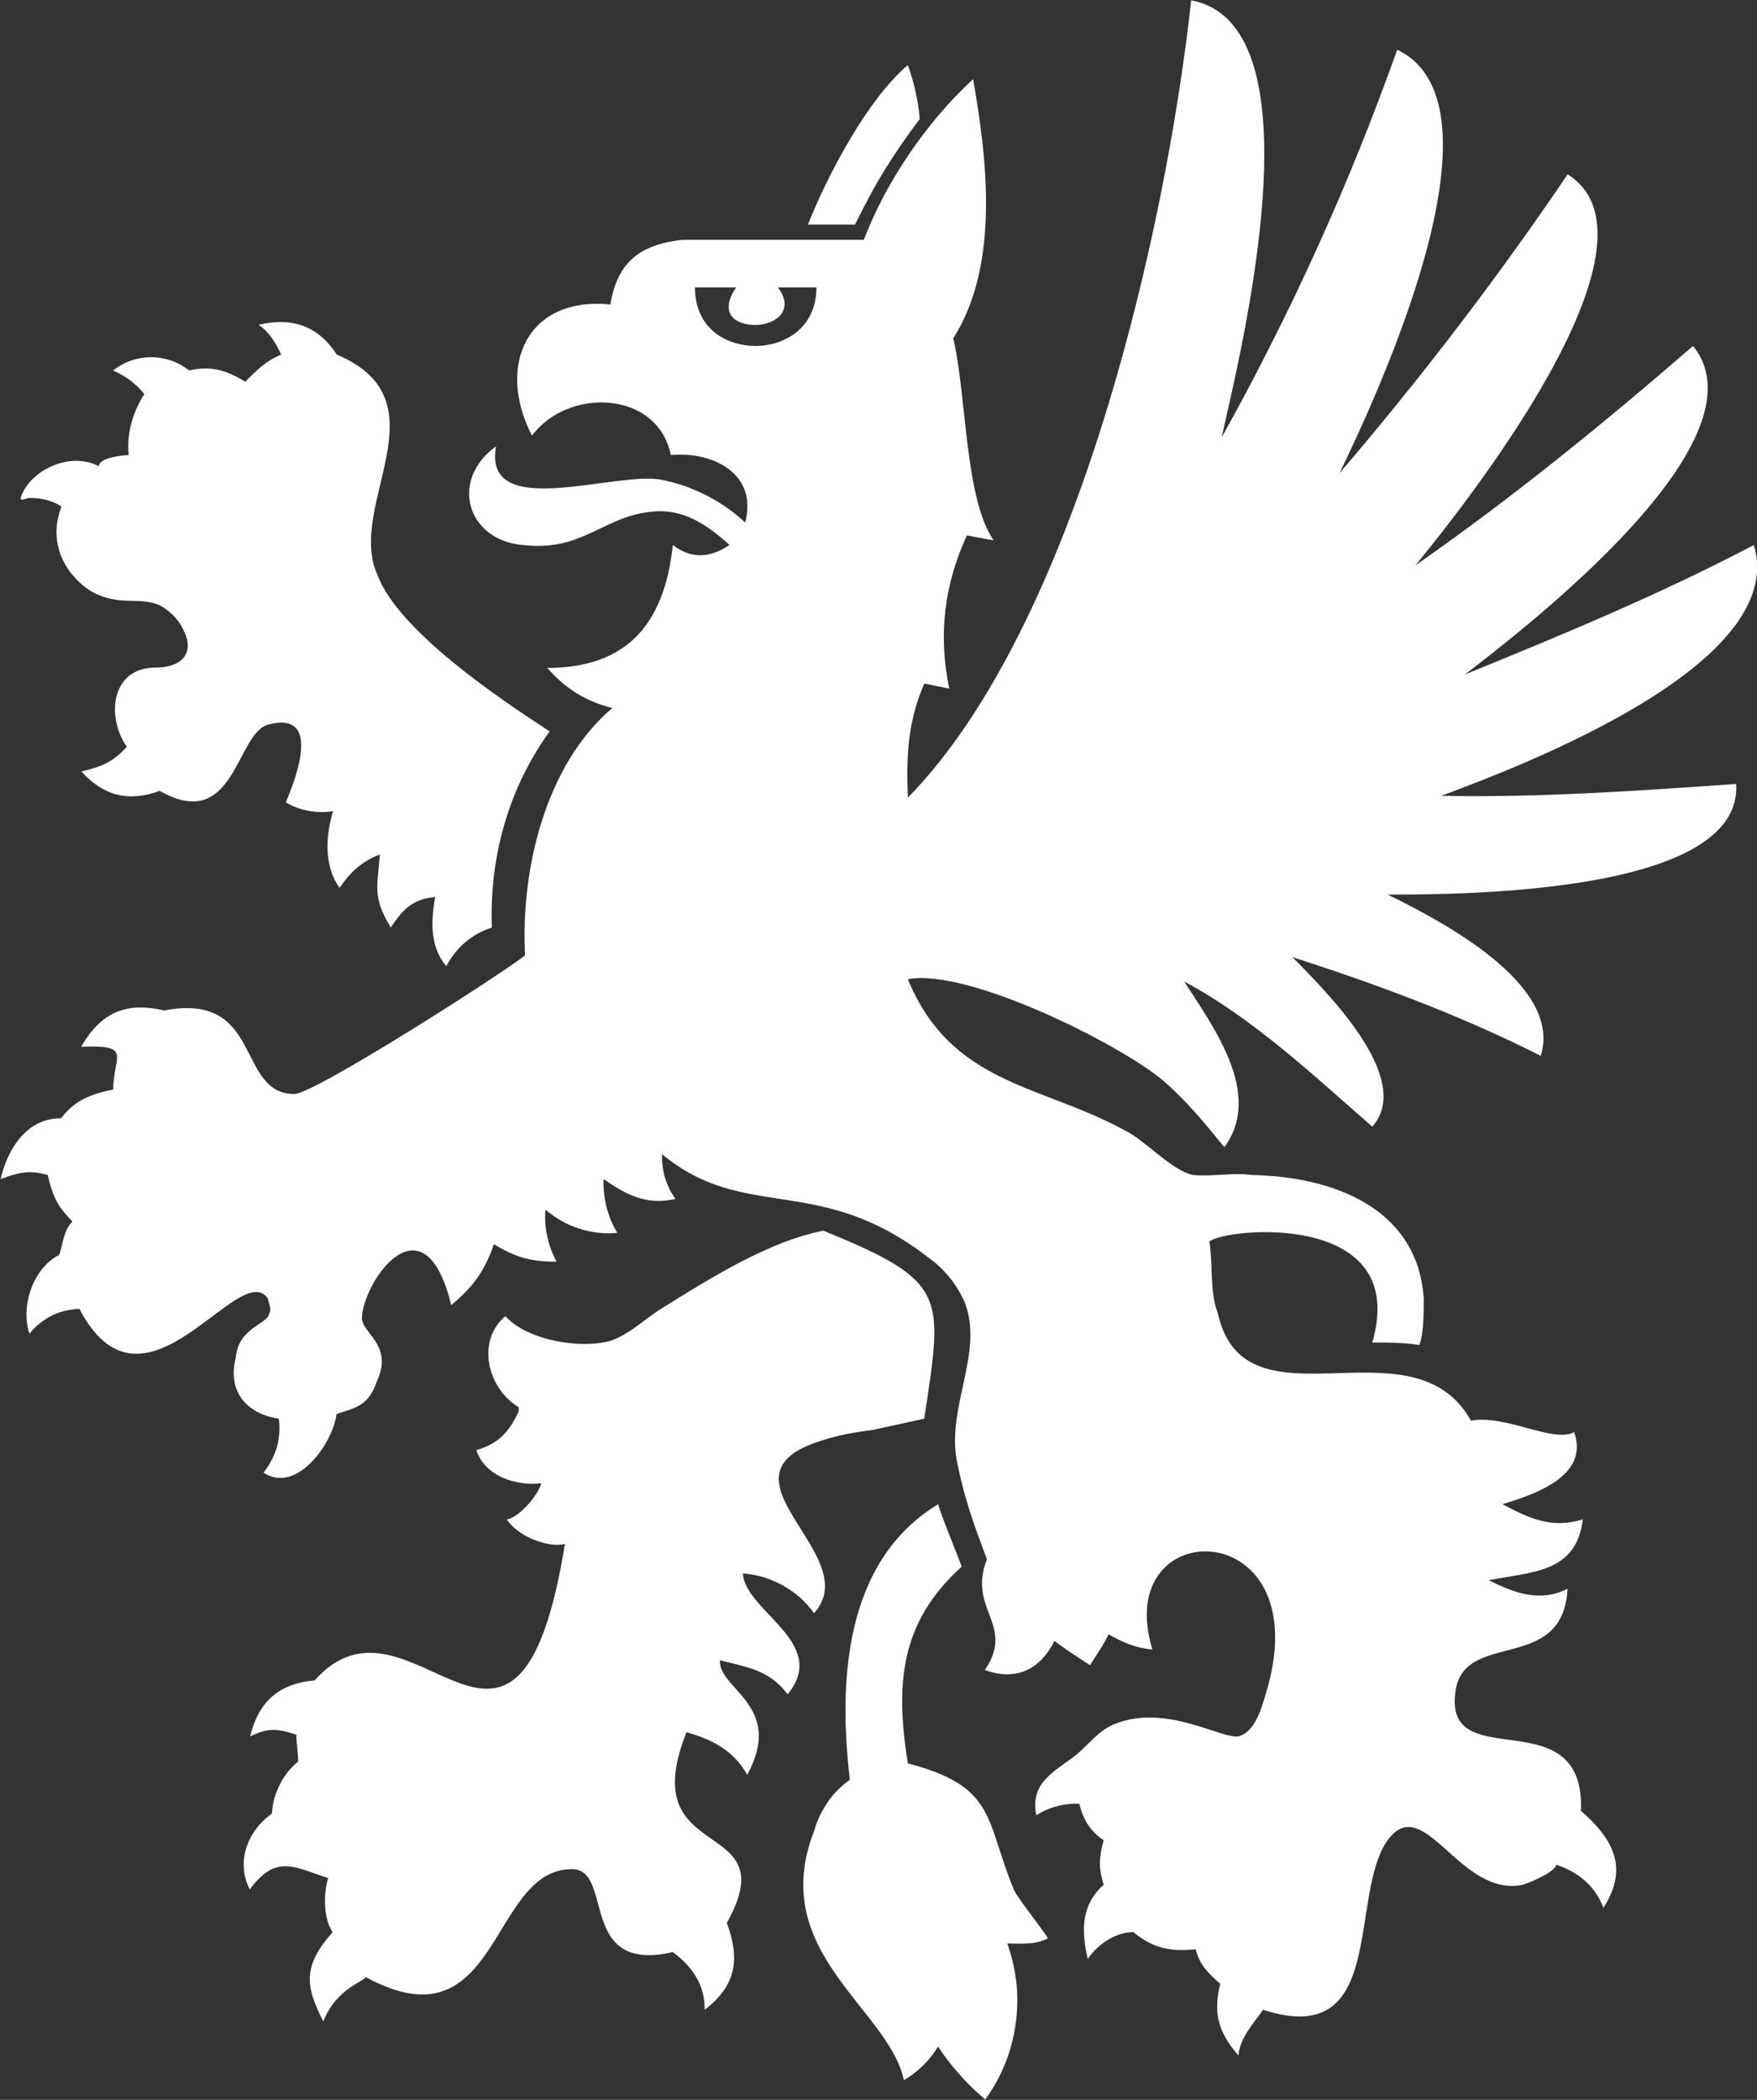 <svg version="1.2" xmlns="http://www.w3.org/2000/svg" viewBox="0 0 1551 1853" width="1551" height="1853">
	<rect x="0" y="0" width="1551" height="1853" fill="#333333" stroke="none"/>
	<title>UPM</title>
	<style>
		.s0 { fill: #ffffff } 
	</style>
	<g>
		<g>
			<path fill-rule="evenodd" class="s0" d="m795.9 127.1q-7.8 11.3-15 23-7.2 11.6-13.6 23.7-6.5 12.1-12.5 24.4h-41.6c17.5-44.3 53.1-111.2 88.2-140.8q2 5.7 3.8 11.7 1.7 5.8 3 11.8 1.3 6 2.3 11.9 0.9 6.1 1.4 12.2-8.3 10.9-16 22.1zm-89.6 1282.7c-4.7-4.1-9.8-7.6-15.1-10.7-5.5-3-11.2-5.4-17.1-7.3-6-1.7-12.1-2.9-18.3-3.3 1.8 33.5 76.9 61.2 39.5 106.6-16.1-21.4-35.7-23.9-59.8-30-1.6 25.6 57.5 39.9 24.1 101.1-12-21.8-31.8-31.5-53.6-37.6-47.5 119.3 89.3 72.1 35.6 168.3 11.8 31.8 8.4 55.1-19.5 76.6 0-21.5-10-37.4-28.2-50.9-84.7 19.5-51.2-73.2-89.1-73.2-73.1 0-63.2 159.9-182.1 95.2 0 3.6-25.6 9.4-37.3 39.2-16.4-31.8-17.8-49.3 8.2-78.8-8.2-12-8.2-34.1-3.9-47.7-29.8-9.6-46-21.5-69.2 10-12.4-24-2.3-51.4 19.5-66.9q0.4-6.6 2.1-13.1 1.8-6.4 4.8-12.3 2.9-5.9 7-11.2 4.1-5.1 9.3-9.4c0-7.7-1.6-16-1.6-23.6-17.9-5.9-25.6-5.9-40.8 1.5 7.4-30.6 25.3-46.7 56.9-49.4 85.3-96 178.4 141 221-120.5-15.5 4-42.5-7.4-51.3-21.6 10.4-1.3 28.3-21.9 30.3-31.9-21.6 2.6-49.7-6-57.2-29.2 19.5-5.8 28.9-15.9 37.3-34.2v-3.7c-27.9-17-37.4-58.6-11.7-80.4 19.5 21.8 67.1 29.2 92.7 21.8 17.7-5.9 31.5-20.6 47.7-30.1 41.6-25.9 92.5-57.7 140.2-67.1 111.2 45.1 105.4 57.1 89.2 165.9l-45.2 9.9c-15.9 2-30.6 4.5-45.9 9.6-101 31.5 40.1 101.1-6.2 152.1-3.6-5-7.8-9.5-12.3-13.7zm-680.1-970.4c-3.7 0.1-8 3.6-8 0 7.8-24.5 43.6-41.4 69.1-28 0-7.7 21.9-9.8 26.3-9.8-1.6-17.1 2-35.1 13.8-53.9-7.9-9.4-15.4-15.3-27.6-20.8 4.8-3.7 10.1-6.7 15.8-8.7 5.7-1.9 11.8-3 17.7-3 6.1 0 12.1 1.1 17.9 3 5.7 2 11 5 15.8 8.7 19.5-4.5 33.5 0 49.4 10 10.1-10 17.8-18.1 31.8-24-4.6-10-10.6-20.1-20-26.3 31.8-7.4 53.7 2.6 69.1 26.3 96.9 40.9 8.5 132.4 35.6 193.7 17.9 49.7 108.7 110.5 152.3 138.8-35.6 49.1-53.4 110-51 173.1q-6.5 2.1-12.3 5.3-6 3.3-11.2 7.7-5.3 4.5-9.4 9.8-4.2 5.3-7.4 11.4c-14.8-18.1-13.3-40.1-9.8-61.1-19.8 1.5-29.2 11.6-39.1 26.9-16.3-26.9-11.9-35-9.7-64.5-15.8 6.1-26.1 15.5-35.5 29.5-14.6-20-11.8-47.5-5.8-67.7-16.2 2.7-32.2-1.8-41.7-7.8 7.5-17.8 33.1-80.8-14.7-68.8-29.5 6.2-29.5 96.8-96.7 58.7-27.6 10.1-49.4 4.4-69.1-17.1 18.2-4.3 28-8.4 40.2-21.8-18.2-25.6-14.6-69.9 25.4-69.9 23.6 0 35.7-13.4 23.6-35-4.1-8.6-12.6-16-20.1-20-19.5-8.1-35 1.4-59.7-11.9-25.4-15.6-38.9-45.2-26.9-75.1-8-5.5-18.1-7.7-28.1-7.7zm-0.2 0q0 0 0.1 0z"/>
			<path fill-rule="evenodd" class="s0" d="m801.4 1556.1c-11-68.9-7.5-124 47.5-173.6-7.4-20.1-15.4-38-20.8-55.1-83.8 51-87.8 158.2-77.9 243.1q-5.7 4.1-10.6 9.1-5.1 5-9.1 10.9-3.9 5.8-7 12.2-3 6.5-4.9 13.2c-41.5 106.7 65.7 156.3 79.3 219.7q4.6-2.6 8.8-5.9 4.3-3.2 8.1-7 3.9-3.8 7.2-8 3.3-4.2 6.1-8.7c9.8 15.2 25.4 33.2 41.6 46.7 7-9.6 13-20.2 17.5-31.5 4.5-11.1 7.7-22.9 9.3-34.9 1.7-11.9 2-24.1 0.8-36-1.4-12.1-4-23.9-8.1-35.3 13.5 0 23.6 1.4 35.6-4.3 2.2 0-25.5-33.7-29.8-43.1-25.6-62.2-15.2-91-93.6-111.5z"/>
			<path fill-rule="evenodd" class="s0" d="m1272.3 702.3c87.8 1.6 172.6-4.4 260.3-10.5 6.1 97.6-245.5 97.6-307.7 97.6 47.4 23.2 154.9 79.2 135.2 142.3-71.7-36.2-144.9-63.1-219.2-87.1 26.9 27.6 108.5 106.6 70.5 149.6-51.3-44.7-106.2-96.4-166-128 25.6 39.9 69.9 99.2 35.4 146.1-17.6-21.5-33.4-41-54.8-59.4-40.1-33-172.5-98.7-224.6-88.8 38.3 93 117.3 93 190.4 132.8 19.7 9.4 41.6 35.6 61.3 40 17.9 1.6 36.1-2.5 52.1 0 71.1 1.3 146.2 28.9 151.6 108.7 0 13.5 0 31.4-3.9 41.3-13.6-2.2-28-2.2-41.5-2.2 34-117.3-130.6-101.1-143.8-89.1 3.4 21.9 0 43.8 7.5 63.5 23.9 107.2 171.9 2 223.4 94.6 29.9-5.9 73.3 20.2 91.1 10.1 13.7 39.1-35.3 54.9-63.3 63.6 25.3 13.4 43.9 21.5 70.9 13.4-5.6 47.7-45.6 46.1-83 53.7 23.9 11.9 45.9 19.5 69.6 7.5-4.2 77.5-95.4 33.6-99.4 94.6-6.1 69.6 114.9 2.4 111.2 101.4 29.8 25.9 41.8 51.4 19.8 85.6-7.6-20.6-23.8-32.2-41.7-38.1 0 5.9-23.4 16-29.3 17.7-56 11.8-87.3-83.2-119.5-39.3-35 49.4 0 185.4-109.9 149.6-8.3 12-20.4 24.5-21.8 40.3-18.2-20.8-22.2-37.7-16.1-63.2-9.5-8.5-18.1-16.1-21.6-30.5-23.7 2.5-38.2-1.5-55.1-15.1-16.1 0-32 11.4-40.2 23.7-5.8-25.6-5.8-47.7 14.1-65.5-4.4-13.8-4.4-23.8 0-39.3-12.1-8-18.2-18.5-21.5-32.1q-4.9-0.3-9.9 0.3-5.1 0.5-9.8 1.8-4.9 1.2-9.6 3.3-4.5 2-8.7 4.7c-6.1-29.6 17.5-39.1 35.5-53.6 11.9-9.9 19.3-21.2 34-27.1 45.1-17.9 94.1 13.5 108.9 11.1 13.5-3.7 19.4-21.2 23.6-35.7 51-161.8-137.1-163.2-99.5-40.9-15.5-1.7-25.5-6.1-38.8-13.5-4.2 9.4-10.1 17.1-16.3 27.3-11.8-7.8-21.5-13.8-31.4-21.5-13.6 27.2-35.8 35.1-61.4 25.7 27.2-40.1-15.7-53.4 1.8-97.7-10.2-27.1-19.7-52.7-25.6-82.5-12.1-49.2 23.8-99.1 5.9-144.5q-2.6-5.8-5.9-11.2-3.2-5.5-7.3-10.4-4-4.9-8.5-9.2-4.6-4.4-9.8-8.1c-97.1-75.6-162.2-30.9-235.5-91.5q-0.3 5.2 0.4 10.5 0.6 5.2 2.1 10.2 1.6 5 3.8 9.7 2.4 4.8 5.5 9c-26 6-44-4.1-63.5-17.5q-0.3 6.2 0.4 12.3 0.7 6.3 2.2 12.3 1.5 6 3.9 11.8 2.4 5.7 5.6 11c-5.7 0.6-11.4 0.6-17.1-0.1-5.7-0.7-11.3-1.8-16.7-3.7-5.5-1.7-10.8-4-15.7-6.9-5-2.8-9.7-6.1-14-9.8q-0.4 6 0 11.9 0.4 6 1.7 11.8 1.2 5.9 3.3 11.4 2 5.6 4.9 10.9c-21.7 0-35.2-3.3-55.3-15.4-8 23.1-18.1 37.5-37.7 53.7-23.9-97.8-77-22.1-78.9 10.9 0 14.4 28.1 24.1 13.4 56-7.4 21.7-17.5 23.2-35.7 29.2-3.3 26.1-35.5 71.1-64.5 51.7q4-5 7-10.7 2.9-5.5 4.8-11.7 1.7-6.1 2.1-12.5 0.5-6.4-0.4-12.7c-27.9-4.1-45.7-23.6-38-53.8 2.4-26.9 28.2-29.3 29.5-39 2.4-4 0-7.4-1.3-13.5-25.8-35.5-109.1 118.2-166.2 9.5q-6.4 0.2-12.6 1.6-6.2 1.5-11.9 4.3-5.8 2.9-10.7 7-5.1 4-8.9 9c-8-23.6 2.6-57.5 26.2-69.6 3.5-9.4 3.5-21.4 11.8-29.5-14.2-13.9-17.9-24-21.9-41-16-4.5-25.4-2.5-41.6 3.6 6-25.6 22.2-53.7 53.4-53.7 11.8-15.5 25.9-21.4 46-25.3 0-29.8 17.9-39.5-28.2-37.8 18.2-32 41.6-39.4 73.2-32 87.7-16.9 63.2 73.7 115 73.7 17.8 0 187.5-108.8 203.6-122.4-4-75.5 17.9-168 77-218.2q-8.4-2-16.3-5.3-8-3.3-15.3-7.8-7.3-4.6-13.7-10.1-6.5-5.7-12-12.2c69.1 0 103.3-37.6 110.7-108.4 16 12 31.8 12 50.1 0-20.2-18.6-41.5-32-67.2-29.6-44 3.6-62.2 35.7-114.9 29.6-49.8-4-65.4-57.5-24-87.1-12.3 67.2 107 21 146.6 29.6q10.2 2.1 20.1 5.5 9.8 3.5 19.1 8.3 9.3 4.7 17.9 10.7 8.5 6 16.2 13.1c11.6-43.6-29.7-63.1-65.6-59.5-11.8-57.4-91.1-59.8-122.6-17.1-32-62.1-4-123.2 69.2-115.8 6.1-37 25.5-52.8 63.8-57.1h159.9q7.9-20.2 18-39.3 10.2-19 22.4-36.9 12.2-17.9 26.2-34.4 14.1-16.5 29.9-31.2c12 68.9 24.1 163.2-17.5 228.8 12 51.7 10 140.8 35.6 178.3l-23.6-4.4c-20 43.5-25.4 87.5-15.6 135.2l-22-4.5c-14.5 33.6-16 63.2-14.5 100.7 148.9-152.1 227.9-500 250.1-703.6 116.3 21.9 43.1 312.4 26.9 385.7q23-41.1 44-83 21.3-42 40.6-84.8 19.5-42.8 37-86.4 17.6-43.6 33.4-87.9c102.7 49.1-19.5 308.4-50.9 373.6q26.9-31.4 53-63.7 26.1-32.2 51.3-65.2 25.2-32.9 49.4-66.6 24.3-33.6 47.6-68.1c95.4 59.7-95.4 297.5-134.4 345.1 85.4-59.6 166-125.1 245.1-193.7 67 82.7-144.4 246.2-201.3 289.9 86.4-35.2 171.7-70.5 255-114.2 31.5 104.7-202.6 194-275.9 221.3zm-605.2-397c25.9-0.2 53.6-16.1 53.6-51.7h-34c15.9 21.2-3.6 33.2-19.8 33.2-17.1 0-33-9.6-17.1-33.2h-36.3c0 35.6 26.4 51.5 53.6 51.7zm0.1 0q0 0-0.1 0z"/>
		</g>
		<g>
		</g>
	</g>
</svg>